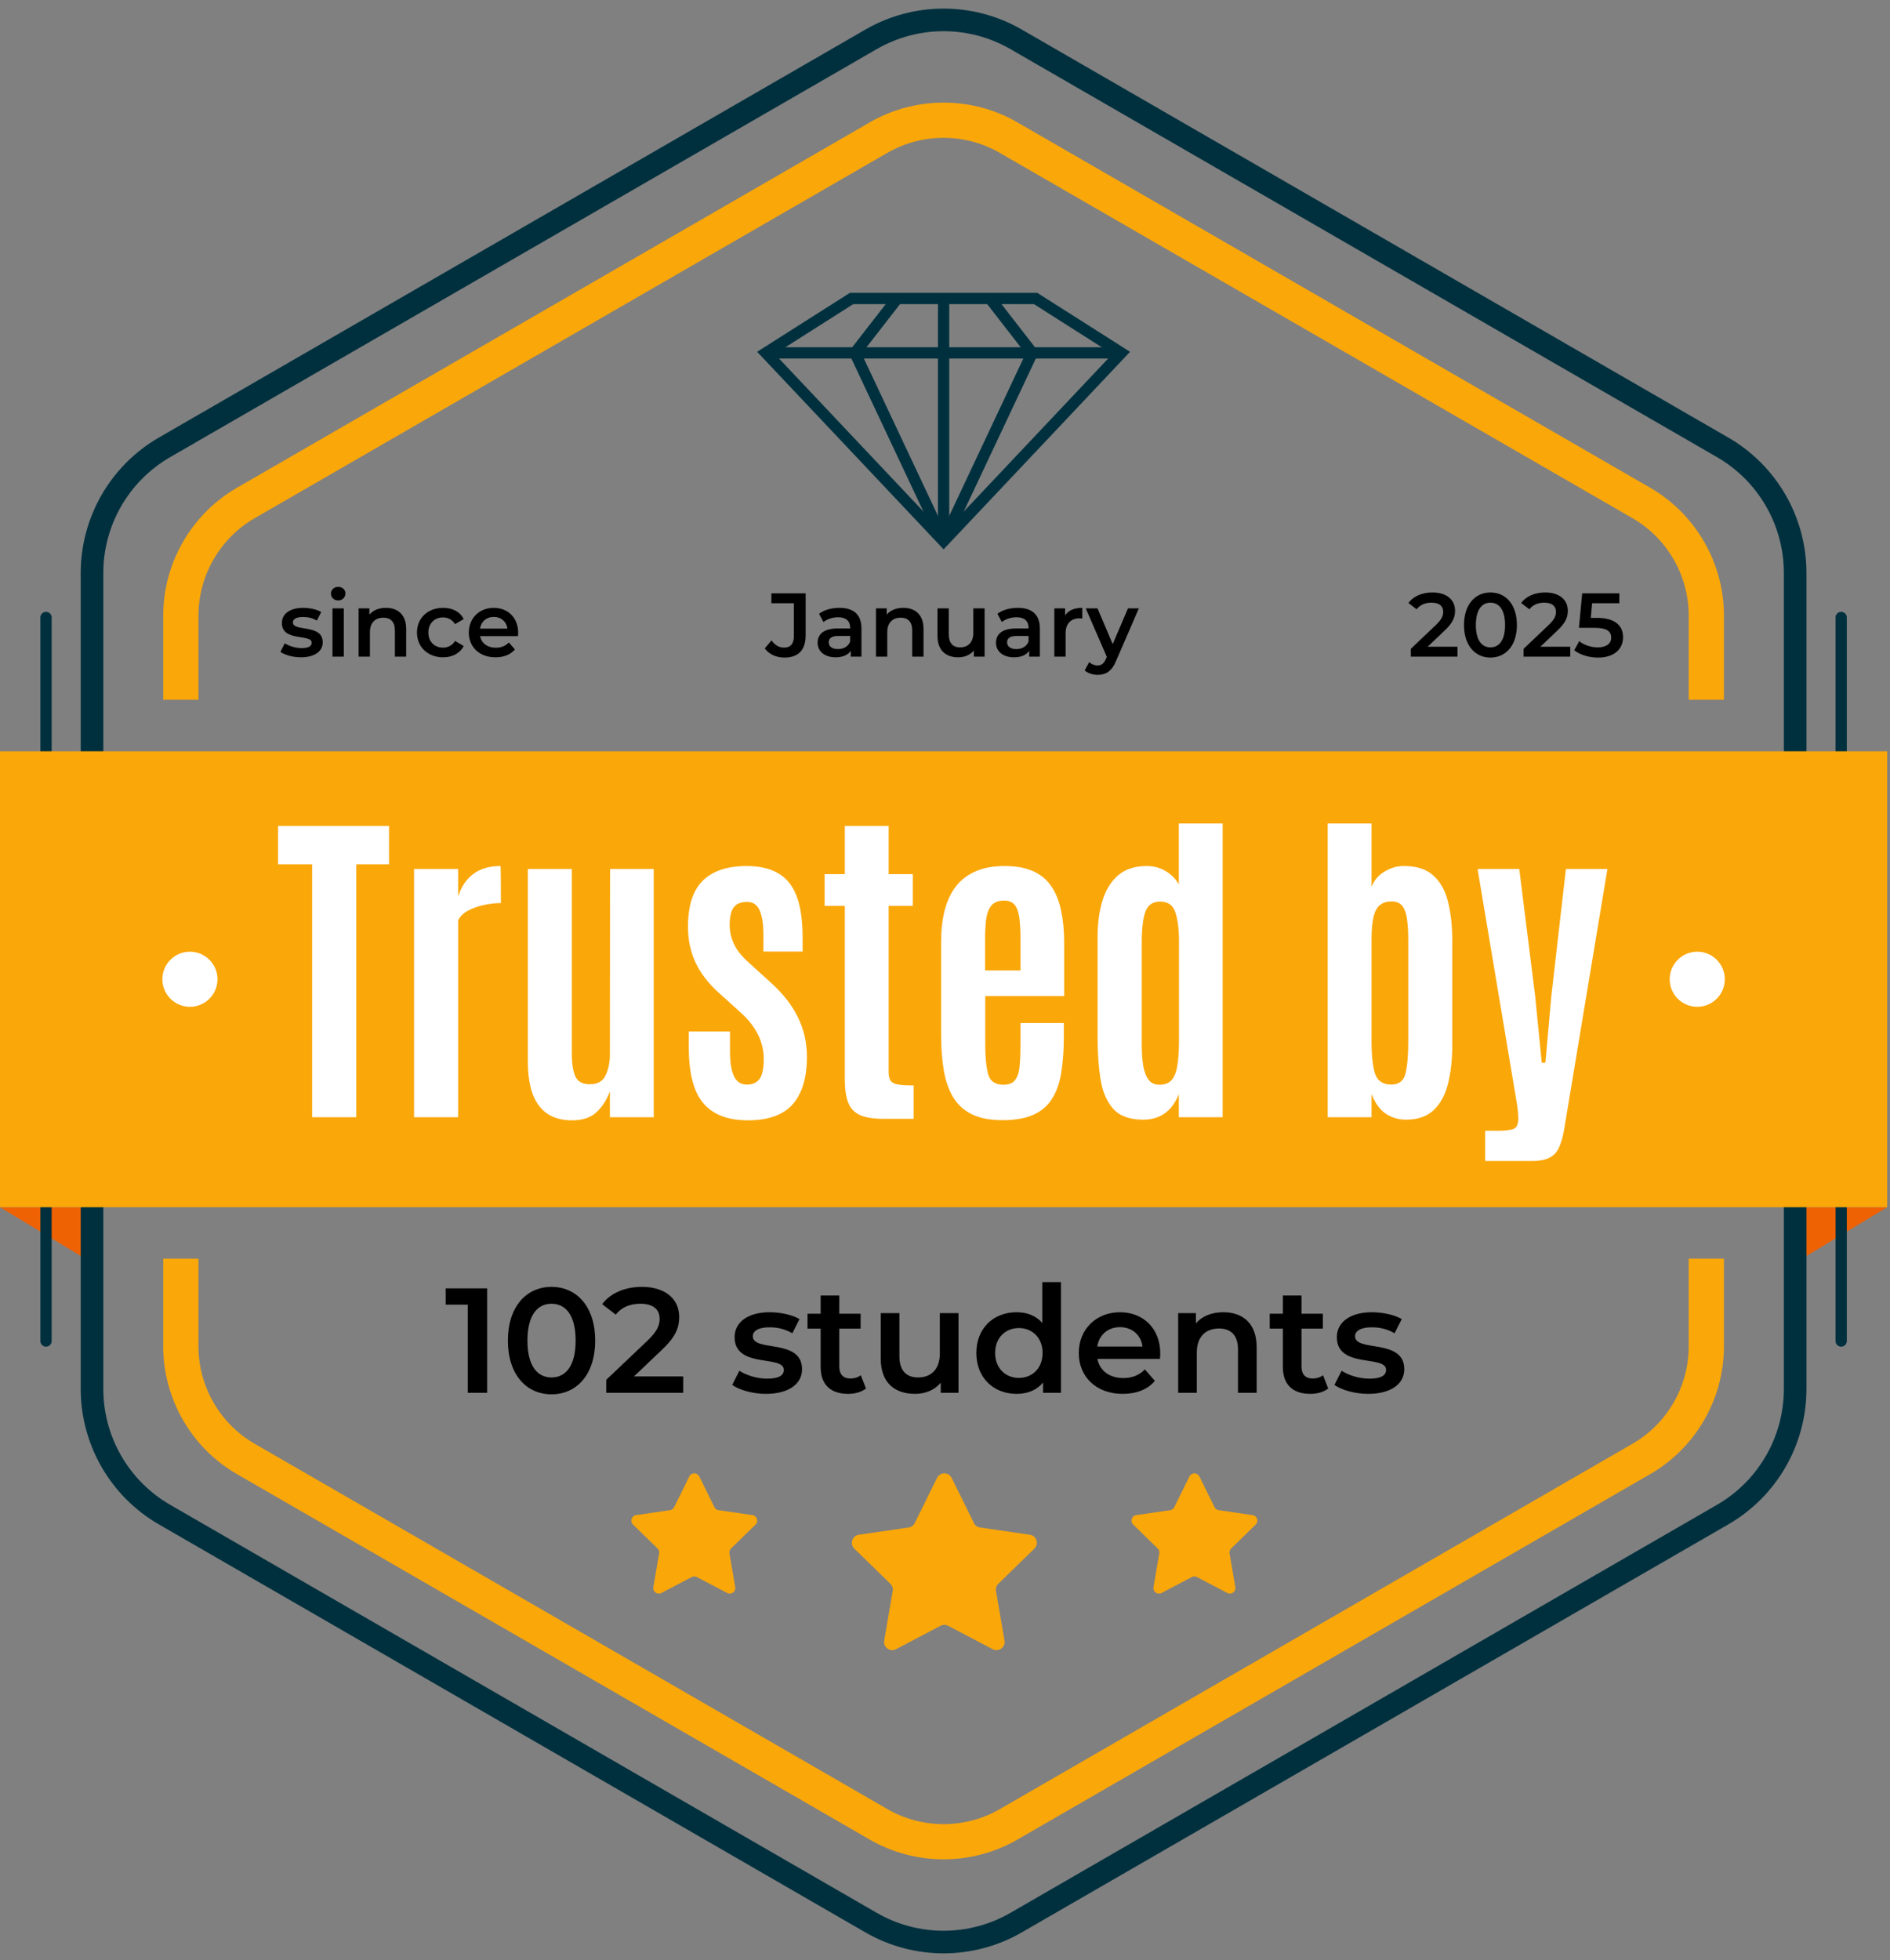 <svg width="190" height="197" viewBox="0 0 190 197" fill="none" xmlns="http://www.w3.org/2000/svg">
<rect x="0" y="0" width="190" height="197" fill="#808080" stroke="none"/>
<path d="M0 121.334L9.251 126.916V121.334H0Z" fill="#EF6203"/>
<path d="M189.715 121.334L180.464 126.916V121.334H189.715Z" fill="#EF6203"/>
<path d="M16.543 44.959L87.566 3.954C92.078 1.349 97.638 1.349 102.15 3.954L173.173 44.959C177.685 47.564 180.465 52.379 180.465 57.589V139.599C180.465 144.809 177.685 149.624 173.173 152.229L102.15 193.234C97.638 195.839 92.078 195.839 87.566 193.234L16.543 152.229C12.031 149.624 9.251 144.809 9.251 139.599V57.589C9.251 52.379 12.031 47.564 16.543 44.959Z" stroke="#00303E" stroke-width="2.272" stroke-miterlimit="10"/>
<path d="M169.762 135.323C169.762 139.345 167.603 143.095 164.115 145.106L100.51 181.828C97.022 183.839 92.693 183.839 89.216 181.828L25.6 145.106C22.112 143.095 19.953 139.345 19.953 135.323V126.506H16.408V135.323C16.408 140.606 19.249 145.526 23.828 148.162L87.444 184.895C89.728 186.213 92.296 186.872 94.863 186.872C97.42 186.872 99.987 186.213 102.271 184.895L165.887 148.162C170.466 145.526 173.306 140.606 173.306 135.323V126.506H169.761V135.323H169.762ZM165.888 49.017L102.272 12.295C97.704 9.648 92.012 9.659 87.445 12.295L23.829 49.017C19.25 51.664 16.409 56.584 16.409 61.867V70.332H19.954V61.867C19.954 57.845 22.113 54.095 25.601 52.084L89.206 15.362C92.694 13.351 97.023 13.351 100.5 15.362L164.116 52.084C167.604 54.095 169.763 57.844 169.763 61.867V70.332H173.308V61.867C173.307 56.584 170.467 51.664 165.888 49.017Z" fill="#FAA709"/>
<path d="M185.09 62.062V134.779" stroke="#00303E" stroke-width="1.136" stroke-miterlimit="10" stroke-linecap="round"/>
<path d="M4.626 62.062V134.779" stroke="#00303E" stroke-width="1.136" stroke-miterlimit="10" stroke-linecap="round"/>
<path d="M189.715 75.507H0V121.334H189.715V75.507Z" fill="#FAA709"/>
<path d="M21.863 98.421C21.863 99.951 20.623 101.191 19.093 101.191C17.563 101.191 16.323 99.951 16.323 98.421C16.323 96.891 17.563 95.651 19.093 95.651C20.623 95.651 21.863 96.891 21.863 98.421Z" fill="white"/>
<path d="M173.393 98.421C173.393 99.951 172.153 101.191 170.623 101.191C169.093 101.191 167.853 99.951 167.853 98.421C167.853 96.891 169.093 95.651 170.623 95.651C172.153 95.651 173.393 96.891 173.393 98.421Z" fill="white"/>
<path d="M104.11 30H94.859H85.608L77 35.469L94.859 54.386L112.717 35.469L104.11 30Z" stroke="#00303E" stroke-width="1.136" stroke-miterlimit="10"/>
<path d="M94.859 54.386V30" stroke="#00303E" stroke-width="1.136" stroke-miterlimit="10"/>
<path d="M77 35.469H112.717" stroke="#00303E" stroke-width="1.136" stroke-miterlimit="10"/>
<path d="M90.198 30L85.948 35.469L94.858 54.386" stroke="#00303E" stroke-width="1.136" stroke-miterlimit="10"/>
<path d="M99.52 30L103.769 35.469L94.859 54.386" stroke="#00303E" stroke-width="1.136" stroke-miterlimit="10"/>
<path d="M95.669 148.538L97.908 153.075C98.027 153.317 98.258 153.484 98.525 153.523L103.532 154.251C104.204 154.349 104.472 155.174 103.986 155.648L100.363 159.18C100.17 159.368 100.082 159.639 100.127 159.905L100.982 164.892C101.097 165.561 100.395 166.071 99.794 165.755L95.315 163.401C95.076 163.276 94.791 163.276 94.553 163.401L90.075 165.755C89.474 166.071 88.772 165.561 88.887 164.892L89.742 159.905C89.788 159.639 89.699 159.368 89.506 159.18L85.883 155.648C85.397 155.174 85.665 154.349 86.337 154.251L91.344 153.523C91.611 153.484 91.841 153.317 91.961 153.075L94.2 148.538C94.501 147.929 95.369 147.929 95.669 148.538Z" fill="#FAA709"/>
<path d="M120.573 148.392L122.096 151.479C122.177 151.643 122.334 151.757 122.516 151.784L125.922 152.279C126.379 152.345 126.561 152.907 126.231 153.23L123.766 155.633C123.635 155.761 123.575 155.945 123.606 156.126L124.188 159.518C124.266 159.973 123.788 160.32 123.38 160.105L120.333 158.503C120.171 158.418 119.977 158.418 119.814 158.503L116.767 160.105C116.358 160.32 115.88 159.973 115.959 159.518L116.541 156.126C116.572 155.945 116.512 155.761 116.381 155.633L113.916 153.23C113.585 152.908 113.768 152.346 114.225 152.279L117.631 151.784C117.812 151.758 117.969 151.644 118.05 151.479L119.573 148.392C119.778 147.978 120.368 147.978 120.573 148.392Z" fill="#FAA709"/>
<path d="M69.296 148.392L67.773 151.479C67.692 151.643 67.535 151.757 67.353 151.784L63.947 152.279C63.49 152.345 63.308 152.907 63.638 153.23L66.103 155.633C66.234 155.761 66.294 155.945 66.263 156.126L65.681 159.518C65.603 159.973 66.081 160.32 66.49 160.105L69.537 158.503C69.699 158.418 69.893 158.418 70.055 158.503L73.102 160.105C73.511 160.32 73.989 159.973 73.911 159.518L73.329 156.126C73.298 155.945 73.358 155.761 73.489 155.633L75.954 153.23C76.285 152.908 76.102 152.346 75.645 152.279L72.239 151.784C72.058 151.758 71.901 151.644 71.82 151.479L70.297 148.392C70.091 147.978 69.501 147.978 69.296 148.392Z" fill="#FAA709"/>
<path d="M31.378 112.285V86.874H27.952V83.015H39.111V86.874H35.818V112.285H31.378ZM41.622 112.285V87.339H46.062V90.117C46.35 89.152 46.849 88.398 47.559 87.855C48.28 87.311 49.194 87.04 50.303 87.04C50.325 87.04 50.336 87.228 50.336 87.605C50.347 87.982 50.353 88.415 50.353 88.903C50.353 89.39 50.353 89.823 50.353 90.2C50.353 90.577 50.353 90.765 50.353 90.765C49.843 90.765 49.289 90.826 48.69 90.948C48.102 91.07 47.565 91.258 47.077 91.513C46.6 91.757 46.262 92.084 46.062 92.495V112.285H41.622ZM57.504 112.601C56.517 112.601 55.691 112.379 55.026 111.936C54.372 111.492 53.879 110.833 53.546 109.957C53.224 109.07 53.064 107.961 53.064 106.631V87.339H57.487V105.949C57.487 106.902 57.604 107.645 57.837 108.177C58.069 108.709 58.557 108.975 59.3 108.975C60.076 108.975 60.603 108.676 60.88 108.077C61.168 107.468 61.312 106.769 61.312 105.982L61.329 87.339H65.719V112.285H61.312V109.691C61.002 110.533 60.553 111.232 59.965 111.786C59.378 112.329 58.557 112.601 57.504 112.601ZM75.182 112.601C73.175 112.601 71.684 112.03 70.709 110.888C69.733 109.746 69.245 107.878 69.245 105.283V103.67H73.386V105.683C73.386 106.769 73.519 107.595 73.785 108.161C74.051 108.726 74.484 109.009 75.082 109.009C75.659 109.009 76.086 108.815 76.363 108.427C76.64 108.039 76.779 107.368 76.779 106.414C76.779 105.86 76.696 105.322 76.529 104.801C76.374 104.28 76.125 103.77 75.781 103.271C75.448 102.761 75.016 102.268 74.484 101.791L72.239 99.762C71.207 98.831 70.437 97.828 69.927 96.752C69.417 95.665 69.162 94.468 69.162 93.16C69.162 91.042 69.655 89.496 70.642 88.52C71.64 87.533 73.115 87.04 75.066 87.04C76.33 87.04 77.377 87.278 78.209 87.755C79.04 88.221 79.661 88.98 80.072 90.033C80.482 91.087 80.687 92.5 80.687 94.274V95.638H76.746V93.991C76.746 92.894 76.618 92.062 76.363 91.497C76.119 90.931 75.698 90.649 75.099 90.649C74.511 90.649 74.079 90.815 73.802 91.148C73.525 91.469 73.375 92.04 73.353 92.861C73.342 93.304 73.397 93.742 73.519 94.174C73.641 94.596 73.83 95.011 74.085 95.422C74.351 95.821 74.694 96.214 75.116 96.602L77.477 98.748C78.719 99.868 79.634 101.037 80.221 102.257C80.82 103.476 81.119 104.796 81.119 106.215C81.119 108.31 80.643 109.901 79.689 110.988C78.736 112.063 77.233 112.601 75.182 112.601ZM88.853 112.451C87.788 112.451 86.973 112.318 86.408 112.052C85.842 111.775 85.454 111.343 85.244 110.755C85.033 110.167 84.928 109.408 84.928 108.477V91.048H82.899V87.855H84.928V83.015H89.335V87.855H91.763V91.048H89.335V107.712C89.335 108.1 89.396 108.393 89.518 108.593C89.64 108.793 89.878 108.926 90.233 108.992C90.599 109.059 91.136 109.092 91.846 109.092V112.451H88.853ZM100.777 112.584C99.524 112.584 98.493 112.385 97.683 111.986C96.885 111.586 96.259 111.01 95.804 110.256C95.361 109.502 95.05 108.598 94.873 107.545C94.695 106.481 94.607 105.295 94.607 103.986V94.69C94.607 93.526 94.723 92.472 94.956 91.53C95.2 90.588 95.571 89.784 96.07 89.119C96.58 88.454 97.24 87.943 98.049 87.589C98.859 87.223 99.834 87.04 100.976 87.04C102.14 87.04 103.11 87.217 103.886 87.572C104.663 87.927 105.272 88.442 105.716 89.119C106.17 89.795 106.492 90.61 106.68 91.563C106.88 92.506 106.98 93.576 106.98 94.773V100.111H99.047V105.017C99.047 106.226 99.141 107.196 99.33 107.928C99.518 108.659 100.034 109.025 100.876 109.025C101.442 109.025 101.841 108.853 102.074 108.51C102.318 108.166 102.462 107.695 102.506 107.096C102.562 106.486 102.589 105.793 102.589 105.017V102.822H106.946V104.153C106.946 105.494 106.863 106.686 106.697 107.728C106.542 108.77 106.242 109.652 105.799 110.372C105.367 111.093 104.746 111.642 103.936 112.019C103.127 112.396 102.074 112.584 100.777 112.584ZM99.03 97.534H102.589V94.341C102.589 93.509 102.55 92.811 102.473 92.245C102.395 91.669 102.24 91.236 102.007 90.948C101.774 90.66 101.42 90.516 100.943 90.516C100.355 90.516 99.923 90.688 99.646 91.031C99.38 91.375 99.208 91.846 99.13 92.445C99.064 93.032 99.03 93.703 99.03 94.457V97.534ZM114.929 112.534C113.576 112.534 112.573 112.174 111.919 111.453C111.265 110.722 110.838 109.735 110.638 108.493C110.439 107.251 110.339 105.86 110.339 104.319V94.158C110.339 92.816 110.5 91.613 110.821 90.549C111.143 89.474 111.664 88.62 112.385 87.988C113.116 87.356 114.081 87.04 115.278 87.04C115.988 87.04 116.625 87.212 117.191 87.555C117.756 87.888 118.194 88.332 118.505 88.886V82.766H122.912V112.285H118.505V109.973C118.172 110.816 117.706 111.453 117.108 111.886C116.509 112.318 115.783 112.534 114.929 112.534ZM116.559 109.025C117.091 109.025 117.496 108.87 117.773 108.56C118.061 108.238 118.255 107.75 118.355 107.096C118.466 106.431 118.521 105.594 118.521 104.585V94.607C118.521 93.387 118.399 92.417 118.155 91.696C117.923 90.976 117.413 90.615 116.625 90.615C115.871 90.615 115.373 90.97 115.129 91.68C114.896 92.378 114.779 93.371 114.779 94.657V104.918C114.779 105.771 114.829 106.509 114.929 107.129C115.04 107.739 115.223 108.21 115.478 108.543C115.733 108.865 116.093 109.025 116.559 109.025ZM141.338 112.534C140.595 112.534 139.919 112.335 139.309 111.936C138.711 111.525 138.234 110.866 137.879 109.957V112.285H133.472V82.766H137.879V89.135C138.134 88.481 138.566 87.971 139.176 87.605C139.786 87.239 140.396 87.051 141.006 87.04C142.325 87.018 143.345 87.328 144.066 87.971C144.786 88.603 145.285 89.484 145.562 90.615C145.851 91.746 145.995 93.043 145.995 94.507V105.067C145.995 106.475 145.856 107.745 145.579 108.876C145.302 110.007 144.825 110.899 144.149 111.553C143.472 112.207 142.536 112.534 141.338 112.534ZM139.858 109.009C140.623 109.009 141.1 108.643 141.288 107.911C141.477 107.168 141.571 106.082 141.571 104.652V94.44C141.571 93.686 141.532 93.021 141.455 92.445C141.388 91.868 141.238 91.419 141.006 91.098C140.773 90.765 140.401 90.599 139.891 90.599C139.437 90.599 139.06 90.71 138.761 90.931C138.461 91.153 138.239 91.541 138.095 92.096C137.951 92.65 137.879 93.426 137.879 94.424V104.701C137.879 106.076 137.996 107.141 138.228 107.894C138.472 108.637 139.016 109.009 139.858 109.009ZM149.304 116.692V113.649H150.751C151.239 113.649 151.649 113.604 151.982 113.516C152.314 113.438 152.503 113.261 152.547 112.983C152.625 112.839 152.652 112.584 152.63 112.218C152.608 111.841 152.575 111.487 152.531 111.154L148.539 87.339H152.73L154.327 100.095L154.992 106.813H155.358L155.956 100.095L157.42 87.339H161.594L157.27 113.349C157.148 114.136 156.976 114.774 156.755 115.262C156.544 115.761 156.222 116.121 155.79 116.343C155.358 116.576 154.759 116.692 153.994 116.692H149.304Z" fill="white"/>
<path d="M30.245 66.064C29.436 66.064 28.627 65.827 28.191 65.518L28.627 64.655C29.054 64.936 29.709 65.136 30.318 65.136C31.036 65.136 31.336 64.936 31.336 64.6C31.336 63.673 28.336 64.546 28.336 62.609C28.336 61.691 29.163 61.092 30.472 61.092C31.118 61.092 31.854 61.246 32.29 61.51L31.854 62.373C31.39 62.1 30.927 62.01 30.463 62.01C29.773 62.01 29.445 62.237 29.445 62.555C29.445 63.537 32.445 62.664 32.445 64.564C32.445 65.473 31.609 66.064 30.245 66.064ZM33.996 60.346C33.578 60.346 33.269 60.046 33.269 59.664C33.269 59.283 33.578 58.983 33.996 58.983C34.414 58.983 34.723 59.264 34.723 59.637C34.723 60.037 34.423 60.346 33.996 60.346ZM33.423 66V61.146H34.56V66H33.423ZM38.805 61.092C39.968 61.092 40.832 61.755 40.832 63.219V66H39.696V63.364C39.696 62.501 39.269 62.082 38.541 62.082C37.732 62.082 37.187 62.573 37.187 63.546V66H36.051V61.146H37.133V61.773C37.505 61.328 38.096 61.092 38.805 61.092ZM44.545 66.064C43.009 66.064 41.918 65.027 41.918 63.573C41.918 62.119 43.009 61.092 44.545 61.092C45.49 61.092 46.245 61.482 46.617 62.219L45.745 62.728C45.454 62.264 45.017 62.055 44.536 62.055C43.699 62.055 43.063 62.637 43.063 63.573C43.063 64.518 43.699 65.091 44.536 65.091C45.017 65.091 45.454 64.882 45.745 64.418L46.617 64.927C46.245 65.655 45.49 66.064 44.545 66.064ZM52.091 63.6C52.091 63.691 52.082 63.828 52.073 63.937H48.265C48.401 64.646 48.992 65.1 49.837 65.1C50.383 65.1 50.81 64.927 51.155 64.573L51.764 65.273C51.328 65.791 50.646 66.064 49.81 66.064C48.183 66.064 47.128 65.018 47.128 63.573C47.128 62.128 48.192 61.092 49.637 61.092C51.055 61.092 52.091 62.082 52.091 63.6ZM49.637 62.001C48.901 62.001 48.365 62.473 48.255 63.182H51.01C50.919 62.482 50.383 62.001 49.637 62.001Z" fill="black"/>
<path d="M78.845 66.091C78.045 66.091 77.318 65.764 76.882 65.173L77.555 64.364C77.9 64.837 78.318 65.091 78.818 65.091C79.472 65.091 79.809 64.7 79.809 63.919V60.628H77.545V59.637H80.99V63.855C80.99 65.355 80.245 66.091 78.845 66.091ZM84.393 61.092C85.793 61.092 86.602 61.755 86.602 63.155V66H85.529V65.409C85.257 65.827 84.729 66.064 84.002 66.064C82.893 66.064 82.193 65.455 82.193 64.609C82.193 63.8 82.739 63.164 84.211 63.164H85.466V63.091C85.466 62.428 85.066 62.037 84.257 62.037C83.711 62.037 83.148 62.219 82.784 62.519L82.339 61.691C82.857 61.291 83.611 61.092 84.393 61.092ZM84.239 65.237C84.793 65.237 85.275 64.982 85.466 64.482V63.919H84.293C83.52 63.919 83.311 64.209 83.311 64.564C83.311 64.973 83.657 65.237 84.239 65.237ZM90.814 61.092C91.978 61.092 92.841 61.755 92.841 63.219V66H91.705V63.364C91.705 62.501 91.278 62.082 90.551 62.082C89.742 62.082 89.196 62.573 89.196 63.546V66H88.06V61.146H89.142V61.773C89.514 61.328 90.105 61.092 90.814 61.092ZM97.846 61.146H98.982V66H97.9V65.382C97.537 65.827 96.964 66.064 96.337 66.064C95.092 66.064 94.246 65.382 94.246 63.919V61.146H95.382V63.764C95.382 64.646 95.801 65.064 96.519 65.064C97.309 65.064 97.846 64.573 97.846 63.6V61.146ZM102.324 61.092C103.724 61.092 104.533 61.755 104.533 63.155V66H103.46V65.409C103.187 65.827 102.66 66.064 101.933 66.064C100.824 66.064 100.124 65.455 100.124 64.609C100.124 63.8 100.67 63.164 102.142 63.164H103.396V63.091C103.396 62.428 102.997 62.037 102.188 62.037C101.642 62.037 101.079 62.219 100.715 62.519L100.27 61.691C100.788 61.291 101.542 61.092 102.324 61.092ZM102.169 65.237C102.724 65.237 103.206 64.982 103.396 64.482V63.919H102.224C101.451 63.919 101.242 64.209 101.242 64.564C101.242 64.973 101.588 65.237 102.169 65.237ZM107.073 61.855C107.4 61.346 107.991 61.092 108.8 61.092V62.173C108.7 62.155 108.618 62.146 108.536 62.146C107.672 62.146 107.127 62.655 107.127 63.646V66H105.991V61.146H107.073V61.855ZM113.395 61.146H114.486L112.213 66.391C111.768 67.491 111.15 67.827 110.341 67.827C109.859 67.827 109.35 67.663 109.041 67.382L109.496 66.545C109.714 66.754 110.023 66.882 110.332 66.882C110.732 66.882 110.968 66.691 111.186 66.209L111.268 66.018L109.15 61.146H110.332L111.859 64.737L113.395 61.146Z" fill="black"/>
<path d="M143.521 65H146.521V66H141.83V65.209L144.357 62.809C144.975 62.219 145.084 61.846 145.084 61.492C145.084 60.91 144.684 60.573 143.903 60.573C143.285 60.573 142.766 60.782 142.412 61.237L141.585 60.601C142.076 59.937 142.957 59.546 144.003 59.546C145.384 59.546 146.275 60.246 146.275 61.373C146.275 61.991 146.102 62.555 145.221 63.382L143.521 65ZM149.83 66.091C148.321 66.091 147.176 64.909 147.176 62.819C147.176 60.728 148.321 59.546 149.83 59.546C151.348 59.546 152.493 60.728 152.493 62.819C152.493 64.909 151.348 66.091 149.83 66.091ZM149.83 65.064C150.703 65.064 151.303 64.355 151.303 62.819C151.303 61.282 150.703 60.573 149.83 60.573C148.967 60.573 148.367 61.282 148.367 62.819C148.367 64.355 148.967 65.064 149.83 65.064ZM154.856 65H157.856V66H153.166V65.209L155.693 62.809C156.311 62.219 156.42 61.846 156.42 61.492C156.42 60.91 156.02 60.573 155.238 60.573C154.62 60.573 154.102 60.782 153.747 61.237L152.92 60.601C153.411 59.937 154.293 59.546 155.338 59.546C156.72 59.546 157.611 60.246 157.611 61.373C157.611 61.991 157.438 62.555 156.556 63.382L154.856 65ZM160.529 62.1C162.41 62.1 163.165 62.919 163.165 64.046C163.165 65.164 162.356 66.091 160.647 66.091C159.747 66.091 158.838 65.818 158.256 65.355L158.756 64.437C159.22 64.818 159.911 65.064 160.629 65.064C161.474 65.064 161.974 64.691 161.974 64.091C161.974 63.482 161.583 63.1 160.265 63.1H158.729L159.056 59.637H162.792V60.628H160.056L159.92 62.1H160.529Z" fill="black"/>
<path d="M44.806 129.488H48.975V139.988H47.026V131.123H44.806V129.488ZM55.438 140.138C52.948 140.138 51.058 138.188 51.058 134.738C51.058 131.288 52.948 129.338 55.438 129.338C57.943 129.338 59.833 131.288 59.833 134.738C59.833 138.188 57.943 140.138 55.438 140.138ZM55.438 138.443C56.878 138.443 57.868 137.273 57.868 134.738C57.868 132.203 56.878 131.033 55.438 131.033C54.013 131.033 53.023 132.203 53.023 134.738C53.023 137.273 54.013 138.443 55.438 138.443ZM63.733 138.338H68.683V139.988H60.943V138.683L65.113 134.723C66.133 133.748 66.313 133.133 66.313 132.548C66.313 131.588 65.653 131.033 64.363 131.033C63.343 131.033 62.488 131.378 61.903 132.128L60.538 131.078C61.348 129.983 62.803 129.338 64.528 129.338C66.808 129.338 68.278 130.493 68.278 132.353C68.278 133.373 67.993 134.303 66.538 135.668L63.733 138.338ZM76.999 140.093C75.664 140.093 74.329 139.703 73.609 139.193L74.329 137.768C75.034 138.233 76.114 138.563 77.119 138.563C78.304 138.563 78.799 138.233 78.799 137.678C78.799 136.148 73.849 137.588 73.849 134.393C73.849 132.878 75.214 131.888 77.374 131.888C78.439 131.888 79.654 132.143 80.374 132.578L79.654 134.003C78.889 133.553 78.124 133.403 77.359 133.403C76.219 133.403 75.679 133.778 75.679 134.303C75.679 135.923 80.629 134.483 80.629 137.618C80.629 139.118 79.249 140.093 76.999 140.093ZM86.534 138.218L87.059 139.553C86.609 139.913 85.934 140.093 85.259 140.093C83.504 140.093 82.499 139.163 82.499 137.393V133.538H81.179V132.038H82.499V130.208H84.374V132.038H86.519V133.538H84.374V137.348C84.374 138.128 84.764 138.548 85.484 138.548C85.874 138.548 86.249 138.443 86.534 138.218ZM94.481 131.978H96.356V139.988H94.571V138.968C93.971 139.703 93.026 140.093 91.991 140.093C89.936 140.093 88.541 138.968 88.541 136.553V131.978H90.416V136.298C90.416 137.753 91.106 138.443 92.291 138.443C93.596 138.443 94.481 137.633 94.481 136.028V131.978ZM104.781 128.858H106.656V139.988H104.856V138.953C104.226 139.718 103.296 140.093 102.201 140.093C99.876 140.093 98.151 138.473 98.151 135.983C98.151 133.493 99.876 131.888 102.201 131.888C103.236 131.888 104.151 132.233 104.781 132.968V128.858ZM102.426 138.488C103.776 138.488 104.811 137.513 104.811 135.983C104.811 134.453 103.776 133.478 102.426 133.478C101.076 133.478 100.041 134.453 100.041 135.983C100.041 137.513 101.076 138.488 102.426 138.488ZM116.639 136.028C116.639 136.178 116.624 136.403 116.609 136.583H110.324C110.549 137.753 111.524 138.503 112.919 138.503C113.819 138.503 114.524 138.218 115.094 137.633L116.099 138.788C115.379 139.643 114.254 140.093 112.874 140.093C110.189 140.093 108.449 138.368 108.449 135.983C108.449 133.598 110.204 131.888 112.589 131.888C114.929 131.888 116.639 133.523 116.639 136.028ZM112.589 133.388C111.374 133.388 110.489 134.168 110.309 135.338H114.854C114.704 134.183 113.819 133.388 112.589 133.388ZM122.985 131.888C124.905 131.888 126.33 132.983 126.33 135.398V139.988H124.455V135.638C124.455 134.213 123.75 133.523 122.55 133.523C121.215 133.523 120.315 134.333 120.315 135.938V139.988H118.44V131.978H120.225V133.013C120.84 132.278 121.815 131.888 122.985 131.888ZM132.999 138.218L133.524 139.553C133.074 139.913 132.399 140.093 131.724 140.093C129.969 140.093 128.964 139.163 128.964 137.393V133.538H127.644V132.038H128.964V130.208H130.839V132.038H132.984V133.538H130.839V137.348C130.839 138.128 131.229 138.548 131.949 138.548C132.339 138.548 132.714 138.443 132.999 138.218ZM137.541 140.093C136.206 140.093 134.871 139.703 134.151 139.193L134.871 137.768C135.576 138.233 136.656 138.563 137.661 138.563C138.846 138.563 139.341 138.233 139.341 137.678C139.341 136.148 134.391 137.588 134.391 134.393C134.391 132.878 135.756 131.888 137.916 131.888C138.981 131.888 140.196 132.143 140.916 132.578L140.196 134.003C139.431 133.553 138.666 133.403 137.901 133.403C136.761 133.403 136.221 133.778 136.221 134.303C136.221 135.923 141.171 134.483 141.171 137.618C141.171 139.118 139.791 140.093 137.541 140.093Z" fill="black"/>
</svg>
